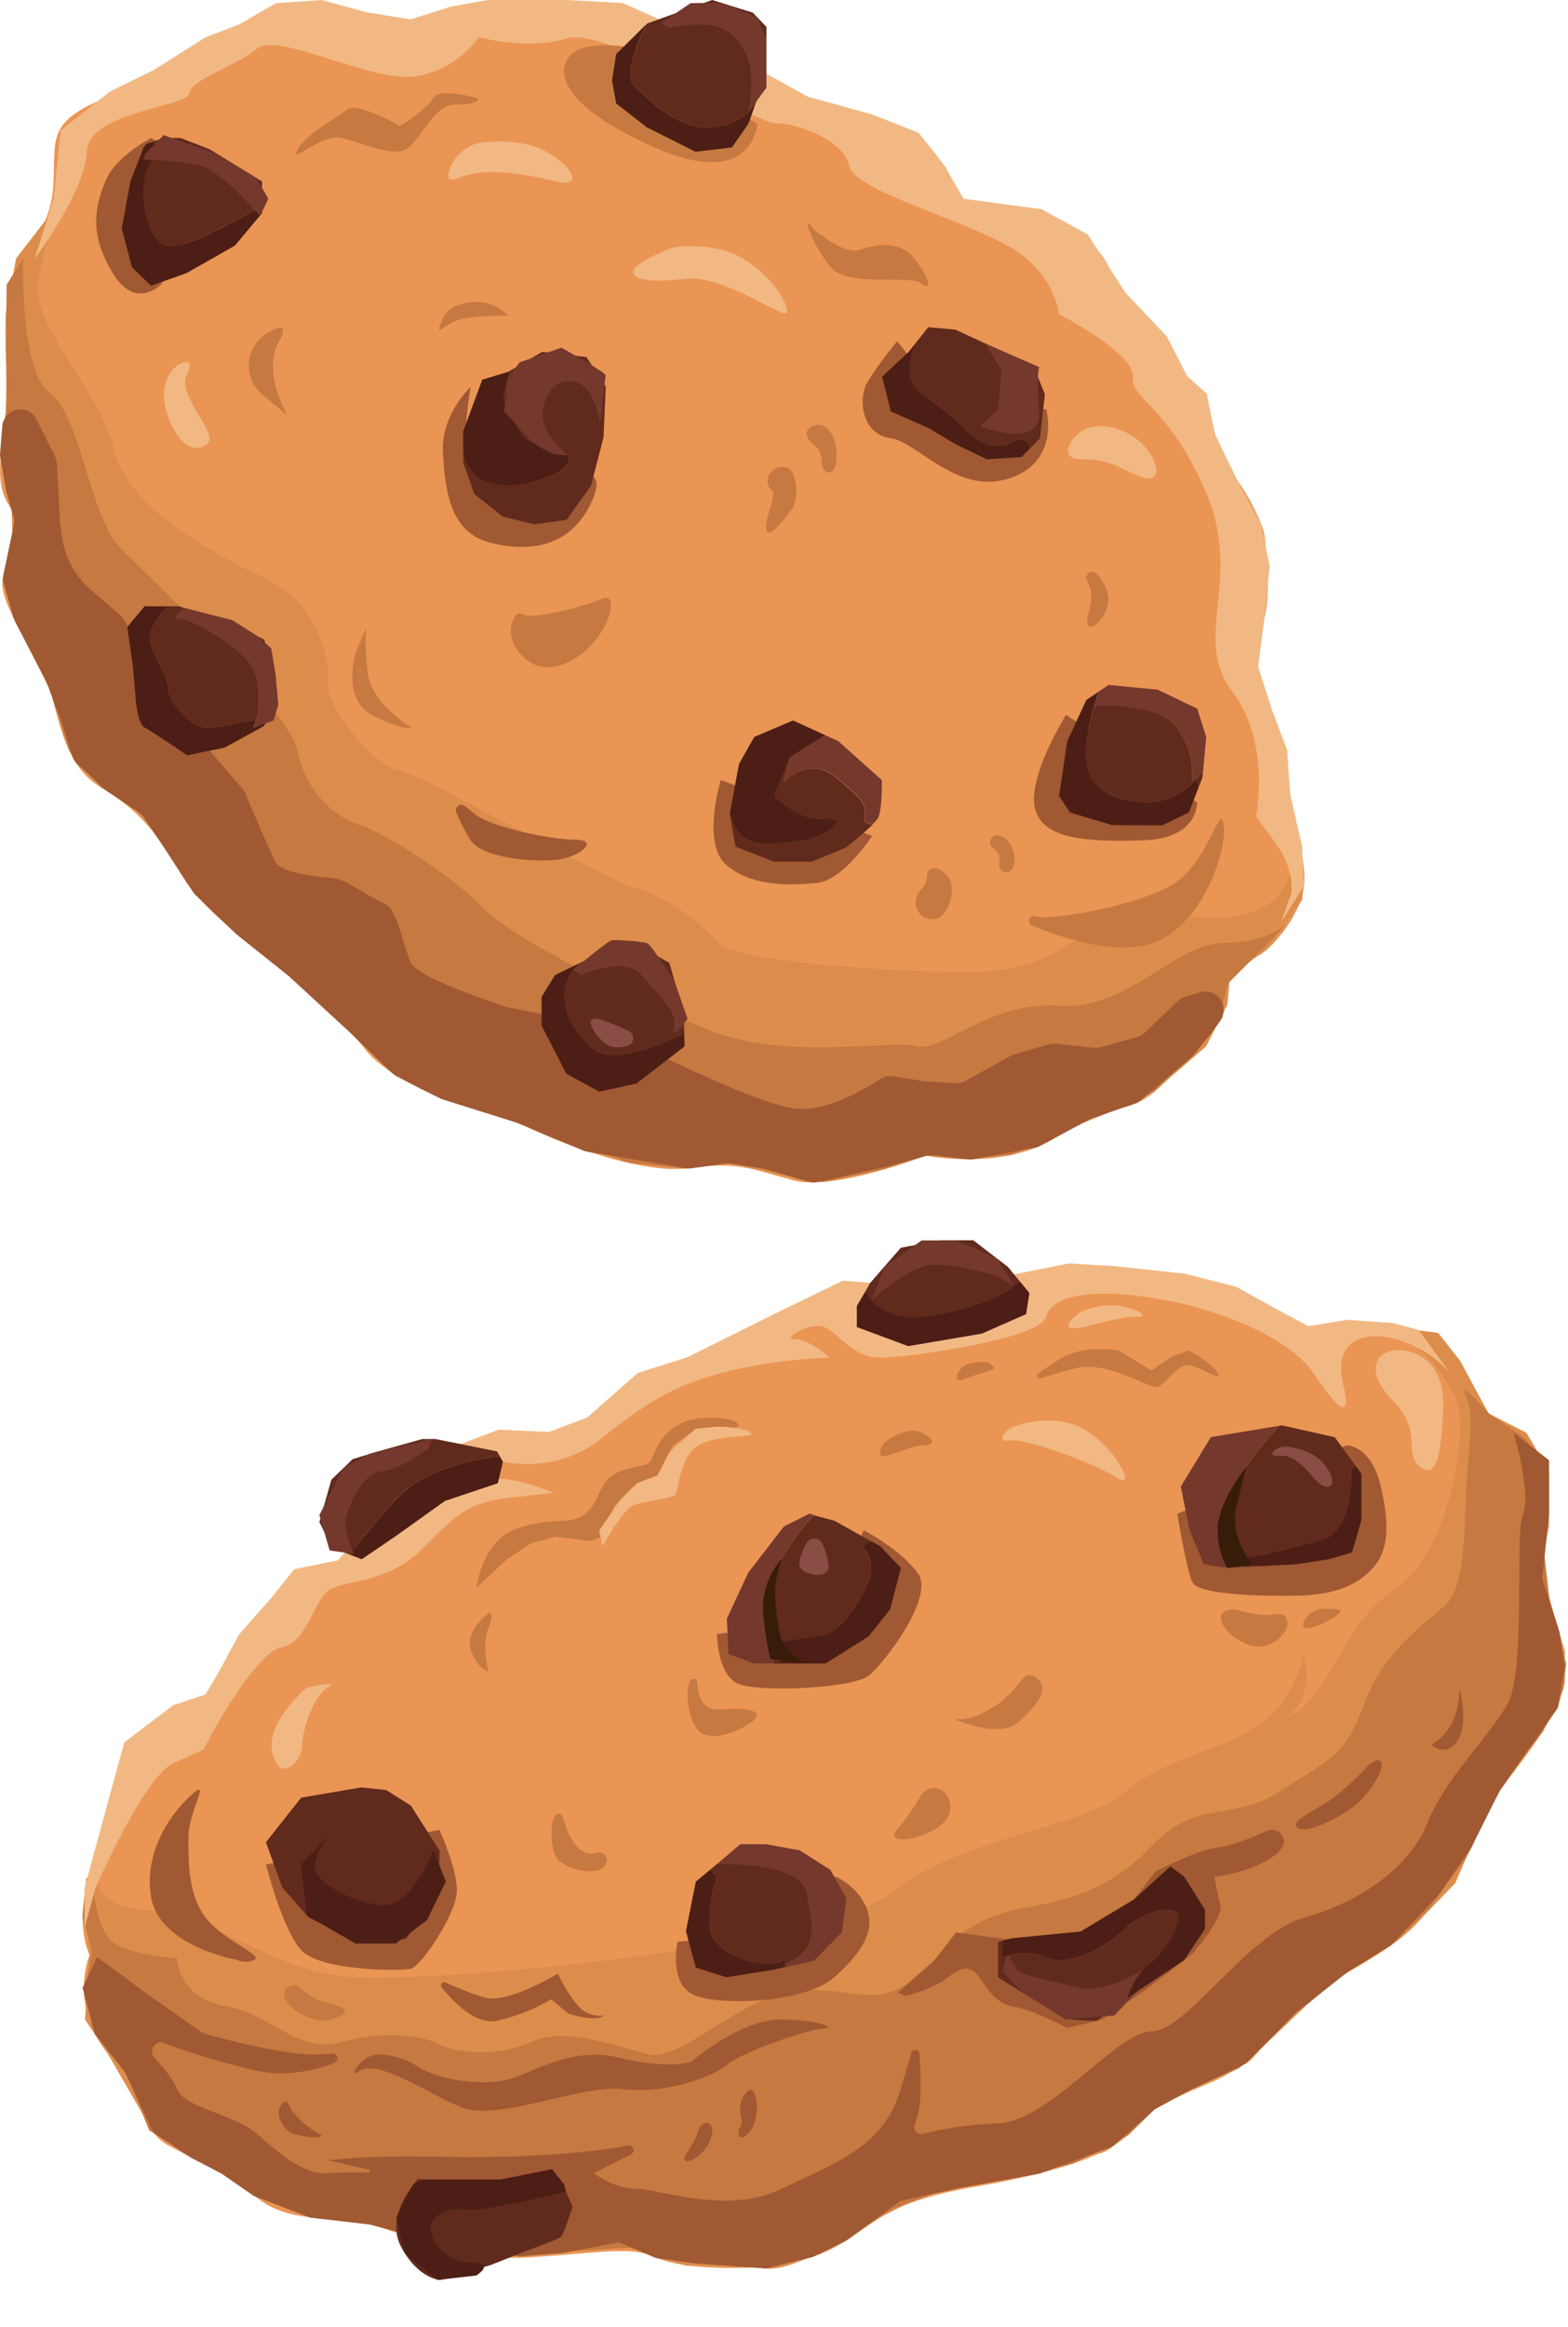 <svg width="29" height="43" viewBox="0 0 29 43" fill="none" xmlns="http://www.w3.org/2000/svg">
<g id="Group 1000003774">
<g id="Group">
<path id="Vector" d="M23.047 38.131C23.095 38.102 23.137 38.069 23.175 38.026C23.403 37.772 24.289 36.804 24.789 36.52C25.367 36.193 26.073 35.801 26.394 35.311C26.715 34.821 27.196 34.396 27.356 33.775C27.517 33.154 28.608 32.206 28.864 31.291C29.121 30.376 28.415 29.526 28.511 28.742C28.608 27.958 28.8 27.01 27.837 26.357C26.875 25.703 26.682 24.657 25.784 24.526C24.886 24.396 24.019 24.526 24.019 24.526C24.019 24.526 23.41 23.84 21.934 23.611C20.458 23.383 19.72 23.317 18.789 23.611C17.859 23.905 16.928 23.873 15.998 23.84C15.068 23.808 14.522 24.265 14.522 24.265C14.522 24.265 12.565 25.278 12.084 25.343C11.602 25.409 11.121 26.226 10.543 26.422C9.966 26.618 9.292 26.357 8.907 26.585C8.522 26.814 7.463 27.598 7.463 27.598L6.276 28.905C6.276 28.905 5.795 28.905 5.474 29.069C5.153 29.232 5.185 29.657 4.672 30.049C4.158 30.442 4.19 31.16 3.709 31.357C3.228 31.553 2.458 32.01 2.329 32.272C2.201 32.533 1.944 33.84 1.656 34.69C1.367 35.539 1.656 36.128 1.656 36.128C1.656 36.128 1.271 37.043 1.977 37.925C2.682 38.807 2.586 39.363 3.132 39.657C3.677 39.951 4.255 40.18 4.704 40.572C5.153 40.964 5.731 40.997 6.34 40.997C6.95 40.997 8.297 41.814 9.773 41.716C11.249 41.618 11.666 41.504 12.148 41.722C12.629 41.945 13.816 41.938 14.329 41.866C15.128 41.755 15.517 41.507 15.934 41.213C16.351 40.919 16.736 40.634 18.051 40.406C19.367 40.177 20.586 39.85 20.971 39.327C21.356 38.804 22.223 38.608 22.672 38.347L23.047 38.131Z" fill="#EA9554"/>
<path id="Vector_2" d="M1.877 34.043C1.877 34.043 1.27 35.18 2.666 35.291C4.062 35.402 4.995 36.451 6.574 36.539C8.153 36.628 15.247 35.99 16.511 34.961C17.775 33.932 20.037 33.798 20.855 33.082C21.674 32.363 23.582 32.069 24.17 31.481C24.754 30.892 24.898 29.981 25.812 29.36C26.727 28.735 27.134 26.716 26.968 25.99C26.801 25.268 25.78 24.526 25.78 24.526L26.599 24.631L27.003 25.144L27.532 26.121L28.232 26.477L28.649 27.183V28.196L28.501 28.981L28.758 29.892L28.941 30.51V31.095L28.812 31.562L28.331 32.249L27.747 33.082L27.353 33.778L26.916 34.798L26.297 35.441L25.732 35.948L25.219 36.278L24.789 36.526L24.173 37.046L23.387 37.794C23.387 37.794 22.812 38.232 22.302 38.494C21.789 38.755 21.211 39.02 21.211 39.02C21.211 39.02 20.66 39.709 20.377 39.781C20.095 39.853 19.033 40.17 19.033 40.17L17.361 40.425L16.206 41.01C16.206 41.01 14.778 41.981 14.175 41.922C13.575 41.863 12.693 41.87 12.693 41.87L11.656 41.523L11.233 41.536L10.174 41.634L9.243 41.641L7.601 41.278L6.58 40.964L6.077 41.017L5.461 40.866L4.707 40.575L4.11 40.164L2.839 39.412L1.976 37.922L1.572 37.321L1.655 36.128L1.565 35.036L1.877 34.043Z" fill="#DD8D4B"/>
<path id="Vector_3" d="M1.701 34.631L1.704 34.663C1.704 34.663 1.752 35.647 2.089 35.892C2.426 36.137 3.276 36.186 3.276 36.186C3.276 36.186 3.292 36.922 4.158 37.069C5.025 37.216 5.506 37.964 6.324 37.735C7.142 37.51 7.848 37.624 8.127 37.778C8.406 37.931 9.177 38.029 9.818 37.735C10.46 37.441 11.422 37.824 12 37.964C12.578 38.105 13.636 36.958 14.631 36.807C15.626 36.657 16.187 37.141 16.823 36.611C17.458 36.078 17.689 35.797 17.689 35.797C17.689 35.797 18.128 35.431 18.77 35.291C19.412 35.154 20.374 35.088 21.273 34.141C22.171 33.193 22.717 33.719 23.711 33.078C24.706 32.438 24.876 32.441 25.255 31.428C25.633 30.415 26.567 29.86 26.791 29.598C27.016 29.337 27.08 28.683 27.112 27.703C27.145 26.722 27.292 26.176 27.112 25.807C26.933 25.438 27.536 26.118 27.536 26.118L28.226 26.588L28.572 27.222L28.591 27.971L28.556 28.68L28.685 29.791L28.967 30.738L28.909 31.229L28.534 32.003L27.85 32.863L27.478 33.484L27.112 34.343L26.442 35.248L25.823 35.876L24.837 36.458L24.173 36.984L23.445 37.732L22.912 38.222L22.017 38.605L21.446 38.892L20.859 39.464L19.842 39.984L18.462 40.281L17.336 40.51L16.515 40.814L15.979 41.154L15.048 41.696L13.925 41.85H13.251L12.343 41.716L11.647 41.536L10.303 41.618L9.818 41.654L8.955 41.618L7.957 41.389L7.081 41.098L6.385 40.935L5.57 40.882L4.749 40.51L4.104 40.157L3.177 39.598L2.759 39.369L2.342 38.324L1.701 37.471L1.572 36.732L1.701 36.069L1.527 35.422L1.595 34.716L1.701 34.631Z" fill="#C67940"/>
<path id="Vector_4" d="M2.984 37.736C2.833 37.736 2.756 37.919 2.859 38.03C3.026 38.209 3.212 38.435 3.276 38.608C3.398 38.945 4.328 39.075 4.713 39.402C5.098 39.729 5.596 40.2 6.067 40.16C6.321 40.141 6.606 40.141 6.815 40.147C6.847 40.147 6.854 40.102 6.821 40.092C6.52 40.023 6.093 39.922 6.067 39.922C6.029 39.922 6.722 39.824 8.124 39.856C9.526 39.889 10.874 39.791 11.548 39.66L11.621 39.647C11.718 39.628 11.763 39.762 11.673 39.807L10.98 40.16C10.98 40.16 11.355 40.448 11.772 40.448C12.189 40.448 13.45 40.938 14.458 40.448C15.462 39.958 16.345 39.677 16.659 38.608L16.855 37.938C16.88 37.853 17.002 37.866 17.005 37.955C17.031 38.33 17.047 38.86 16.97 39.102L16.916 39.272C16.884 39.366 16.97 39.458 17.063 39.435C17.333 39.363 17.833 39.258 18.456 39.239C19.409 39.206 20.66 37.539 21.302 37.539C21.943 37.539 23.089 35.719 24.119 35.438C25.152 35.154 26.082 34.5 26.403 33.683C26.724 32.866 27.526 32.115 27.879 31.494C28.232 30.873 28.008 28.376 28.168 27.974C28.328 27.572 27.991 26.474 27.991 26.474L28.649 26.984V27.974L28.524 29.174L28.842 30.154L28.938 30.808L28.81 31.559L28.328 32.245L27.744 33.079L27.212 34.141L26.596 35.033L25.726 35.945L24.937 36.432L23.955 37.203L23.038 38.134L22.033 38.611L21.347 38.984L20.57 39.667L19.229 40.167L17.798 40.422L16.649 40.673L15.645 41.409L15.035 41.706L14.163 41.919L12.857 41.827L12.138 41.729L11.445 41.435L10.418 41.631L9.616 41.696L8.301 41.5L6.844 41.108L5.74 40.981L4.694 40.579L4.097 40.167L3.533 39.873L2.84 39.412L2.31 38.291L1.758 37.592L1.527 36.732L1.797 36.167L2.307 36.539L2.663 36.807L3.754 37.572C3.754 37.572 5.208 37.997 5.891 37.964L6.148 37.951C6.247 37.948 6.276 38.085 6.183 38.121C5.836 38.255 5.297 38.392 4.713 38.258C3.722 38.03 2.984 37.736 2.984 37.736Z" fill="#A05932"/>
<path id="Vector_5" d="M12.529 35.883C12.529 35.883 12.369 36.621 12.802 36.85C13.235 37.079 14.887 37.023 15.433 36.536C15.978 36.049 16.196 35.647 16.017 35.236C15.834 34.824 15.449 34.677 15.449 34.677L14.631 35.592L13.171 35.827L12.529 35.883Z" fill="#A05932"/>
<path id="Vector_6" d="M6.658 38.134C6.761 38.013 6.918 37.951 7.075 37.967C7.255 37.987 7.502 38.039 7.733 38.19C8.166 38.467 9 38.549 9.434 38.418C9.867 38.288 10.589 37.814 11.455 38.026C12.321 38.239 12.771 38.108 12.771 38.108C12.771 38.108 13.688 37.317 14.439 37.32C15.193 37.324 15.459 37.487 15.222 37.487C14.984 37.487 13.733 37.912 13.444 38.157C13.155 38.402 12.241 38.703 11.519 38.605C10.797 38.507 9.273 39.186 8.583 38.958C8.076 38.788 7.027 38.046 6.674 38.258C6.466 38.382 6.552 38.258 6.658 38.134Z" fill="#A05932"/>
<path id="Vector_7" d="M13.162 39.461C13.232 39.219 13.004 39.134 12.918 39.37C12.876 39.487 12.809 39.631 12.712 39.768C12.501 40.062 12.966 39.968 13.136 39.536C13.146 39.51 13.155 39.484 13.162 39.461Z" fill="#A05932"/>
<path id="Vector_8" d="M13.771 38.709C13.694 38.814 13.671 38.961 13.704 39.098C13.72 39.17 13.726 39.252 13.691 39.307C13.61 39.428 13.675 39.601 13.841 39.418C14.011 39.235 14.044 38.853 13.944 38.663C13.899 38.575 13.832 38.628 13.771 38.709Z" fill="#A05932"/>
<path id="Vector_9" d="M5.23 38.863C5.156 38.935 5.137 39.049 5.172 39.147C5.211 39.248 5.285 39.373 5.41 39.422C5.634 39.51 6.106 39.53 5.891 39.422C5.676 39.314 5.4 39.059 5.336 38.886C5.31 38.814 5.269 38.824 5.23 38.863Z" fill="#A05932"/>
<path id="Vector_10" d="M16.749 36.886C16.749 36.886 17.246 36.765 17.535 36.539C17.824 36.314 17.968 36.34 18.113 36.539C18.257 36.739 18.417 37.033 18.754 37.082C19.091 37.131 19.733 37.474 19.733 37.474L20.375 37.324L21.241 36.732L22.059 36.101C22.059 36.101 22.637 35.431 22.572 35.203C22.508 34.974 22.46 34.68 22.46 34.68C22.46 34.68 23.118 34.614 23.551 34.304C23.769 34.147 23.769 34.016 23.715 33.925C23.657 33.824 23.529 33.788 23.423 33.837C23.208 33.935 22.768 34.118 22.508 34.144C22.155 34.176 21.369 34.585 21.369 34.585L20.968 35.108L19.989 35.696L18.594 35.833L17.679 35.712L17.262 36.252L16.605 36.824L16.749 36.886Z" fill="#A05932"/>
<path id="Vector_11" d="M25.383 32.565C25.35 32.585 25.322 32.608 25.296 32.634C25.187 32.752 24.799 33.157 24.481 33.343C24.105 33.562 23.881 33.68 24 33.775C24.118 33.869 24.481 33.735 24.888 33.487C25.296 33.235 25.562 32.768 25.553 32.605C25.543 32.493 25.447 32.529 25.383 32.565Z" fill="#A05932"/>
<path id="Vector_12" d="M9.882 40.203L8.791 40.333L7.732 40.268C7.732 40.268 7.097 40.922 7.421 41.526C7.748 42.131 8.15 42.131 8.15 42.131L9.083 41.853L9.786 41.575C9.786 41.575 10.331 41.379 10.38 41.33C10.428 41.281 10.591 40.775 10.591 40.775L10.363 40.268L9.882 40.203Z" fill="#602A1C"/>
<path id="Vector_13" d="M1.765 34.892C1.765 34.892 2.653 32.837 3.205 32.585C3.757 32.334 3.757 32.334 3.757 32.334C3.757 32.334 4.697 30.526 5.211 30.438C5.724 30.35 5.788 29.477 6.173 29.337C6.558 29.196 7.2 29.196 7.755 28.674C8.31 28.151 8.525 27.778 9.382 27.683C10.238 27.585 10.238 27.585 10.238 27.585C10.238 27.585 9.443 27.239 9.051 27.347C8.663 27.451 9.199 26.987 9.199 26.987C9.199 26.987 10.235 27.301 11.134 26.572C12.032 25.843 12.61 25.54 13.55 25.32C14.49 25.102 15.347 25.088 15.347 25.088C15.347 25.088 14.961 24.742 14.705 24.749C14.448 24.752 14.91 24.458 15.192 24.507C15.475 24.556 15.732 25.121 16.351 25.088C16.97 25.059 19.238 24.732 19.344 24.34C19.45 23.948 20.156 23.775 21.484 24.013C22.81 24.252 23.923 24.824 24.285 25.366C24.648 25.909 25.033 26.366 24.841 25.582C24.648 24.798 25.2 24.572 25.826 24.749C26.451 24.925 26.814 25.366 26.814 25.366L26.236 24.575L25.758 24.448L24.914 24.389L24.199 24.507L23.522 24.144L22.864 23.778L21.908 23.536L20.634 23.399L19.768 23.347L18.638 23.572L17.127 23.781L15.587 23.667L14.294 24.294L12.712 25.082L11.798 25.37L10.858 26.196L10.152 26.461L9.228 26.419L8.512 26.686L7.046 27.961L6.247 28.834L5.445 28.997L4.996 29.553L4.421 30.203L4.056 30.879L3.799 31.314L3.205 31.51L2.3 32.196L1.976 33.373L1.562 34.896V35.628L1.765 34.892Z" fill="#F2B883"/>
<path id="Vector_14" d="M24.899 26.709C24.899 26.709 25.37 26.687 25.55 27.517C25.733 28.343 25.624 28.716 25.39 28.977C25.155 29.239 24.77 29.477 23.968 29.487C23.166 29.5 22.159 29.455 22.053 29.239C21.947 29.02 21.773 27.974 21.773 27.974L24.899 26.709Z" fill="#A05932"/>
<path id="Vector_15" d="M8.127 33.814C8.127 33.814 8.471 34.556 8.448 34.968C8.426 35.383 7.791 36.34 7.595 36.383C7.399 36.425 5.917 36.425 5.567 36.033C5.217 35.641 4.919 34.455 4.919 34.455L8.127 33.814Z" fill="#A05932"/>
<path id="Vector_16" d="M13.261 30.196C13.261 30.196 13.261 30.938 13.646 31.111C14.031 31.284 15.792 31.199 16.078 30.958C16.363 30.719 17.281 29.52 16.983 29.085C16.684 28.65 15.978 28.278 15.978 28.278L15.154 29.954L13.261 30.196Z" fill="#A05932"/>
<path id="Vector_17" d="M6.684 33.03L5.57 33.219L4.919 34.043L5.221 34.88L5.711 35.435L6.684 35.915L7.508 35.83L8.127 34.968V34.193L7.598 33.366L7.142 33.079L6.684 33.03Z" fill="#602A1C"/>
<path id="Vector_18" d="M4.38 36.216C4.38 36.216 2.936 35.971 2.791 35.039C2.647 34.108 3.289 33.373 3.587 33.128C3.885 32.883 3.484 33.487 3.484 33.961C3.484 34.435 3.484 35.017 3.805 35.438C4.126 35.856 4.88 36.134 4.704 36.216C4.527 36.298 4.38 36.216 4.38 36.216Z" fill="#A05932"/>
<path id="Vector_19" d="M8.239 36.634C8.181 36.608 8.13 36.677 8.169 36.726C8.38 36.99 8.797 37.431 9.205 37.34C9.783 37.209 10.19 36.945 10.19 36.945L10.511 37.209C10.511 37.209 10.918 37.35 11.111 37.275C11.303 37.2 10.96 37.34 10.726 37.101C10.492 36.863 10.318 36.471 10.318 36.471C10.318 36.471 9.385 37.039 8.958 36.912C8.708 36.837 8.425 36.719 8.239 36.634Z" fill="#A05932"/>
<path id="Vector_20" d="M17.58 31.735C17.58 31.735 17.811 31.889 18.353 31.559C18.899 31.229 18.889 30.814 19.152 30.994C19.415 31.173 19.252 31.441 18.851 31.814C18.469 32.167 17.58 31.735 17.58 31.735Z" fill="#C67940"/>
<path id="Vector_21" d="M11.207 34.448C11.272 34.33 11.159 34.196 11.031 34.236C10.922 34.271 10.778 34.265 10.646 34.092C10.386 33.758 10.457 33.468 10.309 33.52C10.162 33.569 10.155 34.222 10.344 34.389C10.534 34.556 11.076 34.687 11.201 34.454C11.204 34.454 11.207 34.451 11.207 34.448Z" fill="#C67940"/>
<path id="Vector_22" d="M8.813 29.337C8.813 29.337 8.91 28.432 9.616 28.226C10.322 28.02 10.537 28.19 10.812 27.981C11.092 27.768 11.059 27.442 11.335 27.259C11.614 27.072 11.977 27.128 12.041 26.987C12.105 26.847 12.275 26.245 13.014 26.203C13.751 26.16 13.742 26.422 13.527 26.376C13.312 26.334 12.863 26.409 12.863 26.409L12.446 26.713L12.157 27.268L11.762 27.415L11.358 27.834L11.143 28.389L10.928 28.477L10.267 28.399L9.818 28.52L9.378 28.814L8.813 29.337Z" fill="#C67940"/>
<path id="Vector_23" d="M19.242 25.471C19.194 25.487 19.158 25.422 19.2 25.389C19.293 25.314 19.431 25.216 19.627 25.098C20.067 24.837 20.695 24.958 20.695 24.958L21.295 25.327L21.68 25.065L21.992 24.958C21.992 24.958 22.441 25.199 22.527 25.382C22.614 25.566 22.133 25.199 21.927 25.232C21.725 25.262 21.51 25.644 21.372 25.634C21.234 25.624 20.419 25.137 19.896 25.284C19.614 25.356 19.389 25.425 19.242 25.471Z" fill="#C67940"/>
<path id="Vector_24" d="M22.8 32.157C22.8 32.157 23.461 31.86 23.776 31.369C24.09 30.879 24.103 30.546 24.103 30.546C24.103 30.546 24.247 30.873 24.096 31.337C23.974 31.706 23.602 31.866 23.602 31.866L22.739 32.258L22.515 32.317L22.8 32.157Z" fill="#DD8D4B"/>
<path id="Vector_25" d="M19.931 24.285C19.976 24.252 20.024 24.223 20.076 24.206C20.201 24.16 20.467 24.088 20.737 24.137C21.112 24.206 21.282 24.357 20.984 24.337C20.686 24.314 19.838 24.628 19.774 24.526C19.733 24.454 19.851 24.347 19.931 24.285Z" fill="#F2B883"/>
<path id="Vector_26" d="M22.861 29.745C22.877 29.745 22.89 29.748 22.906 29.755C22.98 29.778 23.272 29.866 23.509 29.837C23.782 29.804 23.798 29.86 23.811 30.007C23.824 30.154 23.529 30.497 23.169 30.415C22.81 30.333 22.534 30.013 22.585 29.86C22.627 29.735 22.794 29.739 22.861 29.745Z" fill="#C67940"/>
<path id="Vector_27" d="M18.331 25.216C18.299 25.189 18.26 25.173 18.219 25.173C18.116 25.167 17.895 25.167 17.785 25.281C17.635 25.435 17.673 25.565 17.856 25.48C18.039 25.392 18.395 25.327 18.386 25.281C18.379 25.258 18.357 25.235 18.331 25.216Z" fill="#C67940"/>
<path id="Vector_28" d="M25.791 24.954C26.131 24.919 26.461 25.108 26.596 25.428C26.66 25.576 26.702 25.765 26.692 26C26.663 26.703 26.605 27.373 26.272 27.111C25.938 26.85 26.323 26.458 25.778 25.902C25.232 25.347 25.444 24.994 25.778 24.954C25.784 24.954 25.787 24.954 25.791 24.954Z" fill="#F2B883"/>
<path id="Vector_29" d="M13.261 26.363L12.866 26.405L12.388 26.827L12.16 27.265L11.804 27.399L11.483 27.703L11.082 28.281L11.143 28.575C11.143 28.575 11.518 27.889 11.72 27.814C11.923 27.739 12.394 27.699 12.481 27.624C12.568 27.552 12.545 26.801 13.049 26.647C13.553 26.494 14.002 26.575 13.883 26.474C13.764 26.373 13.261 26.363 13.261 26.363Z" fill="#F2B883"/>
<path id="Vector_30" d="M5.666 31.193C5.666 31.193 4.896 31.83 5.04 32.402C5.185 32.974 5.586 32.533 5.586 32.271C5.586 32.01 5.778 31.356 6.051 31.193C6.324 31.029 5.666 31.193 5.666 31.193Z" fill="#F2B883"/>
<path id="Vector_31" d="M16.277 26.863C16.277 26.762 16.329 26.667 16.412 26.615C16.573 26.51 16.842 26.376 17.044 26.474C17.349 26.624 17.253 26.713 17.044 26.713C16.836 26.709 16.277 27.017 16.277 26.863Z" fill="#C67940"/>
<path id="Vector_32" d="M9.032 29.811C9.032 29.811 8.599 30.137 8.705 30.48C8.811 30.824 9.032 30.889 9.032 30.889C9.032 30.889 8.904 30.399 9.032 30.088C9.161 29.778 9.032 29.811 9.032 29.811Z" fill="#C67940"/>
<path id="Vector_33" d="M22.576 28.278C22.55 27.628 23.327 26.709 23.66 26.347L22.396 26.556L21.838 27.471L22.002 28.278L22.265 28.909L22.701 28.974L23.035 28.958C22.829 28.902 22.595 28.739 22.576 28.278Z" fill="#75382D"/>
<path id="Vector_34" d="M22.957 28.797C23.407 28.748 23.888 28.618 24.465 28.454C25.043 28.291 24.995 27.173 24.995 27.173L25.078 27.098L24.687 26.559L23.711 26.34L23.663 26.346C23.329 26.706 22.553 27.624 22.579 28.278C22.598 28.738 22.832 28.902 23.038 28.957L23.317 28.941C23.038 28.902 22.649 28.83 22.957 28.797Z" fill="#602A1C"/>
<path id="Vector_35" d="M25.178 28.098V27.232L25.078 27.095L24.995 27.17C24.995 27.17 25.043 28.288 24.466 28.451C23.888 28.614 23.407 28.745 22.958 28.794C22.653 28.827 23.038 28.899 23.314 28.941L23.988 28.905C24.164 28.879 24.373 28.846 24.575 28.814L25.005 28.689L25.178 28.098Z" fill="#4C1E15"/>
<path id="Vector_36" d="M23.166 28.918C23.166 28.918 22.726 28.405 22.87 27.827C23.05 27.105 23.05 27.105 23.05 27.105C23.05 27.105 22.556 27.719 22.524 28.199C22.492 28.68 22.703 28.974 22.703 28.974L23.166 28.918Z" fill="#381C0A"/>
<path id="Vector_37" d="M23.57 26.807C23.637 26.748 23.727 26.722 23.814 26.735C23.987 26.758 24.295 26.827 24.475 27.039C24.732 27.343 24.661 27.533 24.475 27.461C24.289 27.386 24.051 26.882 23.689 26.902C23.49 26.915 23.509 26.859 23.57 26.807Z" fill="#894D45"/>
<path id="Vector_38" d="M14.173 29.356C14.365 28.883 14.789 28.262 15.052 27.994L14.972 27.971L14.497 28.209L13.839 29.062L13.444 29.909L13.473 30.566L13.945 30.739H14.317C14.176 30.324 14.025 29.722 14.173 29.356Z" fill="#75382D"/>
<path id="Vector_39" d="M14.987 29.036C14.897 29 14.804 29.082 14.794 29.209C14.778 29.412 14.772 29.738 14.875 29.908C15.029 30.16 15.369 30.02 15.292 29.791C15.215 29.562 15.147 29.105 14.99 29.039C14.99 29.036 14.99 29.036 14.987 29.036Z" fill="#894D45"/>
<path id="Vector_40" d="M16.065 30.239L16.463 29.739L16.662 28.974L16.28 28.572L16.123 28.484L15.95 28.572C15.95 28.572 16.197 28.827 16.081 29.17C15.966 29.513 15.578 30.151 15.225 30.216C14.872 30.281 14.291 30.347 14.291 30.347L14.41 30.739H15.27L16.065 30.239Z" fill="#4C1E15"/>
<path id="Vector_41" d="M15.221 30.219C15.571 30.154 15.962 29.516 16.078 29.173C16.193 28.83 15.946 28.575 15.946 28.575L16.12 28.487L15.439 28.105L15.051 28C14.785 28.268 14.364 28.886 14.172 29.363C14.024 29.726 14.175 30.33 14.316 30.745H14.406L14.287 30.353C14.287 30.346 14.871 30.284 15.221 30.219Z" fill="#602A1C"/>
<path id="Vector_42" d="M15.221 28.549C15.16 28.399 14.977 28.389 14.907 28.533C14.833 28.68 14.769 28.84 14.785 28.928C14.823 29.111 15.346 29.209 15.324 28.928C15.317 28.811 15.272 28.674 15.221 28.549Z" fill="#894D45"/>
<path id="Vector_43" d="M14.935 30.742C14.935 30.742 14.493 30.569 14.422 30.186C14.352 29.804 14.297 29.418 14.374 29.114C14.451 28.811 14.451 28.811 14.451 28.811C14.451 28.811 14.043 29.248 14.117 29.866C14.188 30.487 14.249 30.657 14.249 30.657L14.935 30.742Z" fill="#381C0A"/>
<path id="Vector_44" d="M21.257 36.297C21.514 36.118 21.77 35.676 21.802 35.438C21.834 35.199 21.225 35.252 20.808 35.644C20.39 36.036 19.733 36.346 19.364 36.167C18.995 35.987 18.546 36.167 18.546 36.167V35.863L18.459 35.886V36.539L19.078 36.928L19.839 37.324L20.278 37.346L20.885 36.905L20.853 36.915C20.853 36.912 21 36.477 21.257 36.297Z" fill="#602A1C"/>
<path id="Vector_45" d="M21.151 36.389C21.151 36.389 20.429 36.85 19.967 36.732C19.509 36.611 18.867 36.507 18.803 36.389C18.738 36.275 18.633 36.079 18.633 36.079L18.546 36.435L18.909 36.82L19.711 37.32L20.609 37.245L21.325 36.494L21.151 36.389Z" fill="#75382D"/>
<path id="Vector_46" d="M21.901 36.222L22.286 35.644V35.291L21.901 34.68L21.645 34.49L20.965 35.105L19.986 35.693L19.225 35.768L18.718 35.817L18.542 35.863V36.167C18.542 36.167 18.991 35.987 19.36 36.167C19.729 36.346 20.387 36.036 20.804 35.644C21.221 35.252 21.831 35.196 21.799 35.438C21.767 35.676 21.51 36.118 21.253 36.297C20.997 36.477 20.849 36.915 20.849 36.915L20.881 36.905L20.939 36.863L21.901 36.222Z" fill="#4C1E15"/>
<path id="Vector_47" d="M15.571 35.709L15.654 35.079L15.356 34.553L14.791 34.193L14.169 34.079H13.694L13.261 34.445C13.261 34.445 13.328 34.441 13.434 34.445C13.841 34.448 14.839 34.51 14.926 34.994C15.038 35.605 15.122 36.013 14.608 36.255C14.509 36.301 14.515 36.327 14.589 36.337L15.048 36.236L15.571 35.709Z" fill="#75382D"/>
<path id="Vector_48" d="M14.926 34.99C14.814 34.379 13.261 34.444 13.261 34.444L13.132 34.552L13.261 34.68C13.261 34.68 12.94 35.582 13.261 35.918C13.582 36.255 14.146 36.35 14.458 36.252C14.541 36.225 14.541 36.275 14.493 36.356L14.586 36.337C14.512 36.327 14.506 36.301 14.605 36.255C15.122 36.01 15.038 35.598 14.926 34.99Z" fill="#602A1C"/>
<path id="Vector_49" d="M14.458 36.252C14.146 36.346 13.582 36.255 13.261 35.918C12.94 35.582 13.261 34.68 13.261 34.68L13.133 34.552L12.869 34.771L12.687 35.686L12.869 36.359L13.431 36.539L14.288 36.402L14.493 36.356C14.541 36.271 14.541 36.225 14.458 36.252Z" fill="#4C1E15"/>
<path id="Vector_50" d="M5.262 36.889C5.23 36.722 5.429 36.614 5.551 36.732C5.65 36.827 5.83 36.964 6.09 37.023C6.514 37.118 6.433 37.219 6.122 37.317C5.811 37.415 5.314 37.131 5.265 36.899C5.265 36.892 5.262 36.889 5.262 36.889Z" fill="#C67940"/>
<path id="Vector_51" d="M26.468 32.242C26.468 32.242 26.663 32.163 26.834 31.876C27.004 31.588 26.994 31.203 26.994 31.203C26.994 31.203 27.17 31.833 26.959 32.163C26.747 32.493 26.468 32.242 26.468 32.242Z" fill="#A05932"/>
<path id="Vector_52" d="M24.481 29.729C24.327 29.732 24.186 29.82 24.118 29.961C24.086 30.029 24.083 30.085 24.17 30.085C24.385 30.088 24.924 29.774 24.757 29.745C24.683 29.729 24.574 29.725 24.481 29.729Z" fill="#C67940"/>
<path id="Vector_53" d="M16.759 24.334C17.326 24.386 18.491 24.03 18.754 23.765C18.79 23.732 18.825 23.706 18.867 23.686L18.642 23.412L18 22.919H17.391L16.659 23.059L16.098 23.703L16.008 23.86C16.056 23.954 16.268 24.288 16.759 24.334Z" fill="#602A1C"/>
<path id="Vector_54" d="M15.847 24.523L16.796 24.876L18.16 24.644L18.978 24.284L19.039 23.895L18.866 23.683C18.827 23.703 18.789 23.726 18.754 23.762C18.487 24.029 17.326 24.383 16.758 24.33C16.267 24.284 16.058 23.951 16.007 23.86L15.847 24.134V24.523Z" fill="#4C1E15"/>
<path id="Vector_55" d="M7.701 27.392C8.249 27.043 9.029 26.935 9.244 26.912L9.193 26.821L8.054 26.592H7.813L6.944 26.834L6.523 26.964L6.129 27.343L5.907 28.125L6.141 28.602L6.44 28.716C6.754 28.435 7.175 27.726 7.701 27.392Z" fill="#602A1C"/>
<path id="Vector_56" d="M7.315 28.389L8.23 27.736L9.208 27.409L9.301 27.013L9.244 26.912C9.029 26.935 8.249 27.043 7.7 27.392C7.174 27.729 6.754 28.438 6.439 28.716L6.69 28.814L7.315 28.389Z" fill="#4C1E15"/>
<path id="Vector_57" d="M7.925 26.765C7.925 26.765 7.412 27.157 7.049 27.19C6.687 27.222 6.385 27.951 6.385 28.147C6.385 28.343 6.546 28.716 6.546 28.716L6.097 28.651L5.907 27.997L6.347 27.131L6.838 26.863L7.999 26.588L7.925 26.765Z" fill="#75382D"/>
<path id="Vector_58" d="M8.012 34.193C8.012 34.193 7.618 35.281 7.027 35.206C6.44 35.131 5.802 34.765 5.821 34.474C5.84 34.183 6.116 33.889 6.116 33.889L5.567 34.455L5.676 35.396L6.575 35.915H7.316L7.894 35.487L8.247 34.768L8.012 34.193Z" fill="#4C1E15"/>
<path id="Vector_59" d="M18.565 26.507C18.61 26.435 18.681 26.386 18.761 26.36C18.973 26.285 19.489 26.147 19.964 26.37C20.58 26.654 21.052 27.556 20.67 27.311C20.285 27.066 19.002 26.576 18.684 26.618C18.514 26.638 18.52 26.572 18.565 26.507Z" fill="#F2B883"/>
<path id="Vector_60" d="M10.466 40.497C10.466 40.497 8.875 40.895 8.599 40.83C8.32 40.765 7.957 40.944 7.957 41.167C7.957 41.392 8.227 41.807 8.705 41.81C9.186 41.814 8.81 42.049 8.81 42.049L8.095 42.131L7.492 41.647L7.328 40.98L7.655 40.353L7.867 40.275H9.263L10.209 40.085L10.434 40.369L10.466 40.497Z" fill="#4C1E15"/>
<path id="Vector_61" d="M18.433 23.585C18.433 23.585 17.467 23.259 17.044 23.415C16.62 23.569 16.123 24.026 16.123 24.026L16.354 23.415L17.044 22.922H17.695L18.436 23.255L18.757 23.765L18.433 23.585Z" fill="#75382D"/>
<path id="Vector_62" d="M17.57 33.477C17.641 33.095 17.211 32.876 17.021 33.196C16.903 33.399 16.755 33.618 16.608 33.788C16.245 34.2 17.48 33.925 17.567 33.491C17.567 33.484 17.567 33.481 17.57 33.477Z" fill="#C67940"/>
<path id="Vector_63" d="M12.786 31.036C12.831 31.003 12.892 31.033 12.895 31.088C12.902 31.288 12.966 31.628 13.332 31.592C13.845 31.543 14.166 31.624 13.903 31.82C13.636 32.017 13.101 32.219 12.895 31.954C12.69 31.69 12.674 31.121 12.786 31.036Z" fill="#C67940"/>
</g>
<g id="Group_2">
<path id="Vector_64" d="M23.326 9.686C23.361 9.771 23.384 9.86 23.393 9.951C23.429 10.252 23.503 10.993 23.377 11.454C23.217 12.043 23.23 12.631 23.448 12.99C23.666 13.35 23.827 14.069 23.859 14.657C23.891 15.245 24.18 15.833 24.115 16.389C24.051 16.945 23.483 17.565 23.268 17.663C23.053 17.762 22.704 18.186 22.704 18.186C22.704 18.186 22.736 18.742 22.447 19.003C22.158 19.265 21.741 19.886 21.26 20.245C20.779 20.605 20.522 20.343 19.559 20.997C18.597 21.65 17.121 21.356 17.121 21.356C17.121 21.356 15.42 22.01 14.682 21.814C13.944 21.618 13.655 21.454 12.757 21.585C11.859 21.716 10.287 21.095 9.773 20.833C9.26 20.572 8.811 20.507 8.393 20.376C7.976 20.245 7.078 19.82 6.757 19.395C6.436 18.971 5.859 18.448 5.345 18.023C4.832 17.598 3.741 16.846 3.356 16.16C2.971 15.474 2.554 14.951 1.88 14.559C1.206 14.167 1.11 13.35 0.918 12.729C0.725 12.108 -0.045 11.16 0.051 10.703C0.147 10.245 0.276 9.951 0.276 9.624C0.276 9.297 -0.125 9.33 0.042 8.186C0.208 7.043 0.019 6.226 0.147 5.474C0.276 4.722 0.918 4.363 0.982 3.48C1.046 2.598 0.821 2.271 1.944 1.814C3.067 1.356 3.228 0.866 3.998 0.703C4.768 0.539 4.8 -0.049 5.987 0.147C7.174 0.343 7.752 0.605 8.233 0.245C8.714 -0.114 9.26 0.232 9.998 0.108C10.736 -0.016 11.281 0.114 11.827 0.376C12.372 0.637 13.559 0.866 14.201 1.454C14.843 2.043 16.094 2.043 16.864 2.467C17.634 2.892 17.345 3.48 17.827 3.677C18.308 3.873 19.174 3.709 19.912 4.265C20.65 4.82 20.49 5.147 20.875 5.605C21.26 6.062 21.484 6.062 21.677 6.552C21.869 7.043 22.19 6.977 22.351 7.533C22.511 8.088 22.479 8.35 22.832 8.807C23.079 9.124 23.246 9.494 23.326 9.686Z" fill="#EA9554"/>
<path id="Vector_65" d="M23.881 15.922C23.881 15.922 23.955 17.17 21.966 16.928C19.977 16.689 19.89 17.909 18.157 17.951C16.425 17.994 13.537 17.732 13.28 17.428C13.024 17.124 12.424 16.601 11.804 16.428C11.185 16.255 7.794 14.294 7.36 14.229C6.927 14.163 6.029 13.052 6.071 12.66C6.112 12.268 5.923 11.157 4.883 10.677C3.85 10.196 2.333 9.324 2.118 8.324C1.903 7.32 0.619 6.059 0.706 5.261C0.793 4.467 1.155 3.67 1.155 3.67L0.298 4.774L0.106 5.817L0.157 7.278L0 8.408L0.215 9.422L0.234 10.065L0.119 10.533L0.183 11.203L0.68 11.984L1.113 13.007L1.344 13.951L1.88 14.559L2.355 14.794L2.836 15.346L3.356 16.16L4.152 16.951L5.756 18.323L6.545 19.137L7.299 19.853L8.188 20.301L9.369 20.654L10.482 21.069L11.528 21.467L12.664 21.595L13.47 21.487L15.048 21.85L16.386 21.555L17.22 21.33L18.385 21.395L19.765 20.863L21.257 20.245L22.306 19.337L22.701 18.562L22.749 18.036L23.464 17.516L24.087 16.621V15.837L23.884 15.36V15.922H23.881Z" fill="#DD8D4B"/>
<path id="Vector_66" d="M0.43 4.774C0.43 4.774 0.356 6.853 0.933 7.278C1.511 7.703 1.646 9.565 2.252 10.153C2.859 10.742 5.361 13.147 5.506 13.882C5.65 14.614 6.179 15.098 6.661 15.248C7.142 15.399 8.49 16.281 8.923 16.771C9.356 17.261 11.692 18.464 13.123 19.039C14.554 19.614 16.527 19.199 16.96 19.333C17.393 19.467 18.317 18.487 19.588 18.585C20.858 18.683 21.718 17.434 22.639 17.425C23.56 17.418 23.884 16.993 23.884 16.993L22.703 18.183L22.533 18.902L22.004 19.493L21.353 20.17L20.531 20.477L19.562 20.993L18.69 21.343L17.782 21.415L17.124 21.35L16.351 21.605L15.227 21.843L14.015 21.585L13.331 21.454L12.648 21.591L11.66 21.49L10.437 21.046L9.195 20.546L7.777 20.121L6.321 18.801L5.088 17.82L3.722 16.533L3.25 15.663L2.631 14.944L1.88 14.556L1.283 13.882L0.914 12.725L0.237 11.395L0.048 10.703L0.234 10.046L0.321 9.392L0.086 8.912L0.122 7.866C0.122 7.866 0.134 6.82 0.122 6.732C0.109 6.644 0.122 5.261 0.122 5.261L0.43 4.774Z" fill="#C67940"/>
<path id="Vector_67" d="M22.2 18.337L21.911 18.425C21.863 18.441 21.815 18.467 21.78 18.503L21.18 19.078C21.141 19.117 21.093 19.144 21.039 19.16L20.358 19.353C20.317 19.363 20.275 19.369 20.233 19.363L19.527 19.288C19.486 19.284 19.441 19.288 19.402 19.297L18.751 19.487C18.728 19.493 18.703 19.503 18.683 19.516L17.859 19.974C17.804 20.003 17.74 20.02 17.676 20.016L17.102 19.98C17.092 19.98 17.082 19.977 17.073 19.977L16.511 19.889C16.431 19.876 16.348 19.895 16.277 19.941C16.001 20.124 15.234 20.585 14.647 20.48C13.96 20.356 12.433 19.611 12.266 19.529C12.257 19.526 12.247 19.52 12.238 19.516L10.354 18.81C10.338 18.804 10.319 18.8 10.303 18.794L9.414 18.621C9.401 18.617 9.388 18.614 9.375 18.611C9.196 18.552 7.739 18.078 7.601 17.794C7.45 17.49 7.361 16.82 7.126 16.709C6.972 16.637 6.661 16.454 6.465 16.337C6.35 16.268 6.221 16.229 6.09 16.219C5.775 16.196 5.192 16.124 5.089 15.918C4.973 15.68 4.675 14.99 4.582 14.774C4.572 14.748 4.563 14.722 4.553 14.696C4.54 14.653 4.518 14.617 4.489 14.585L3.735 13.706C3.725 13.693 3.716 13.68 3.706 13.667L2.281 11.438C2.262 11.408 2.24 11.386 2.217 11.363L1.691 10.912C1.389 10.653 1.194 10.291 1.142 9.895L1.117 9.706C1.117 9.696 1.113 9.689 1.113 9.68L1.052 8.569C1.049 8.52 1.036 8.474 1.017 8.431L0.674 7.752C0.667 7.738 0.661 7.729 0.655 7.716C0.478 7.448 0.067 7.559 0.042 7.879L0.003 8.366C7.35964e-05 8.395 0.003 8.425 0.006 8.451L0.116 9.082C0.119 9.095 0.122 9.108 0.125 9.121L0.247 9.539C0.263 9.595 0.266 9.653 0.254 9.709L0.064 10.617C0.051 10.673 0.055 10.732 0.071 10.787L0.263 11.441C0.27 11.464 0.279 11.484 0.289 11.506L0.831 12.529C0.838 12.542 0.844 12.556 0.847 12.569L1.129 13.31C1.133 13.317 1.133 13.323 1.136 13.33L1.338 13.974C1.357 14.029 1.389 14.082 1.431 14.121L1.938 14.588C1.951 14.601 1.964 14.611 1.98 14.621L2.567 15.013C2.602 15.036 2.634 15.069 2.66 15.104L3.08 15.732L3.568 16.48C3.581 16.503 3.6 16.523 3.616 16.539L4.373 17.265C4.38 17.271 4.389 17.278 4.396 17.284L5.323 18.023C5.329 18.029 5.336 18.033 5.342 18.039L6.443 19.052L7.248 19.827C7.274 19.85 7.3 19.869 7.328 19.886L8.147 20.301C8.163 20.307 8.179 20.317 8.198 20.32L9.529 20.738C9.539 20.742 9.549 20.745 9.558 20.748L10.797 21.265C10.819 21.274 10.845 21.281 10.871 21.284L12.696 21.588C12.728 21.595 12.761 21.595 12.796 21.588L13.412 21.503C13.444 21.5 13.473 21.5 13.505 21.503L14.089 21.591C14.102 21.595 14.118 21.598 14.131 21.601L14.955 21.837C15.007 21.853 15.064 21.853 15.116 21.843L16.373 21.565L17.147 21.356C17.188 21.346 17.23 21.343 17.272 21.346L17.907 21.425C17.939 21.428 17.974 21.428 18.006 21.422L19.139 21.209C19.171 21.203 19.203 21.193 19.232 21.176L20.15 20.686C20.166 20.68 20.182 20.67 20.198 20.667L20.984 20.395C21.023 20.382 21.058 20.363 21.09 20.337L22.03 19.542C22.046 19.529 22.059 19.516 22.072 19.5C22.165 19.386 22.566 18.899 22.604 18.804C22.611 18.791 22.617 18.771 22.62 18.745C22.685 18.487 22.447 18.261 22.2 18.337Z" fill="#A05932"/>
<path id="Vector_68" d="M23.881 16.51C23.881 16.51 23.955 16.069 23.592 15.578C23.23 15.088 23.23 15.088 23.23 15.088C23.23 15.088 23.519 13.735 22.781 12.761C22.043 11.788 22.989 10.709 22.309 9.108C21.629 7.507 20.913 7.389 20.949 6.958C20.984 6.526 19.588 5.807 19.588 5.807C19.588 5.807 19.508 5.02 18.642 4.542C17.679 4.01 15.802 3.52 15.706 3.062C15.61 2.605 14.775 2.278 14.352 2.278C13.928 2.278 11.23 0.48 10.492 0.709C9.754 0.938 8.855 0.686 8.855 0.686C8.855 0.686 8.47 1.297 7.668 1.412C6.866 1.526 5.134 0.575 4.749 0.902C4.364 1.229 3.542 1.458 3.504 1.719C3.465 1.984 1.636 2.056 1.604 2.804C1.572 3.552 0.642 4.778 0.642 4.778L0.991 3.673L1.123 2.409L2.037 1.69L2.839 1.297L3.802 0.69L4.428 0.448L5.101 0.059L5.952 0L6.757 0.222L7.591 0.359L8.342 0.121L9.016 0H10.492L11.519 0.056L13.072 0.752L14.936 1.784L16.139 2.118L16.989 2.454C16.989 2.454 17.483 3.065 17.499 3.108C17.515 3.15 17.82 3.673 17.82 3.673L19.264 3.866L20.117 4.333L20.82 5.415L21.584 6.222L21.956 6.951L22.319 7.275C22.319 7.275 22.45 7.941 22.46 7.993C22.473 8.042 22.896 8.899 22.896 8.899L23.32 9.683L23.483 10.461L23.371 11.536L23.268 12.32L23.551 13.196L23.807 13.86L23.855 14.65L24.083 15.637L24.112 16.382L23.692 17.043L23.881 16.51Z" fill="#F2B883"/>
<path id="Vector_69" d="M2.974 5.261C2.974 5.261 2.502 5.751 2.076 5.032C1.649 4.314 1.755 3.833 1.947 3.356C2.14 2.876 2.801 2.549 2.801 2.549L3.459 3.029C3.459 3.029 3.548 4.098 3.571 4.163C3.593 4.225 2.974 5.261 2.974 5.261Z" fill="#A05932"/>
<path id="Vector_70" d="M8.705 7.147C8.705 7.147 8.15 7.67 8.192 8.366C8.233 9.062 8.32 9.827 9.048 10.023C9.777 10.219 10.566 10.118 10.951 9.255C11.336 8.389 10.245 8.912 10.139 8.912C10.033 8.912 8.599 9.02 8.599 8.366C8.599 7.712 8.705 7.147 8.705 7.147Z" fill="#A05932"/>
<path id="Vector_71" d="M16.129 15.448C16.129 15.448 15.594 16.274 15.103 16.317C14.612 16.36 13.925 16.392 13.444 15.993C12.963 15.595 13.332 14.415 13.332 14.415L16.129 15.448Z" fill="#A05932"/>
<path id="Vector_72" d="M19.148 16.931C19.039 16.892 18.978 17.059 19.084 17.101C19.453 17.258 20.579 17.686 21.321 17.428C22.219 17.114 22.694 15.758 22.633 15.252C22.572 14.745 22.363 15.99 21.625 16.382C20.887 16.775 19.38 17.016 19.155 16.935C19.152 16.931 19.148 16.931 19.148 16.931Z" fill="#C67940"/>
<path id="Vector_73" d="M8.59 14.892C8.506 14.83 8.397 14.922 8.439 15.017C8.503 15.164 8.59 15.35 8.696 15.517C8.92 15.873 9.931 15.941 10.332 15.883C10.733 15.824 11.102 15.52 10.637 15.517C10.171 15.513 9.065 15.284 8.776 15.039C8.705 14.981 8.644 14.932 8.59 14.892Z" fill="#A05932"/>
<path id="Vector_74" d="M22.139 14.827C22.139 14.827 22.177 15.497 21.138 15.529C20.101 15.562 19.267 15.513 19.139 14.925C19.01 14.336 19.716 13.209 19.716 13.209L22.139 14.827Z" fill="#A05932"/>
<path id="Vector_75" d="M15.209 4.353C15.209 4.353 15.642 4.712 15.915 4.614C16.187 4.516 16.637 4.431 16.909 4.778C17.182 5.121 17.262 5.399 17.038 5.235C16.813 5.072 15.69 5.317 15.369 4.941C15.048 4.565 14.84 3.977 14.984 4.157C15.129 4.337 15.209 4.353 15.209 4.353Z" fill="#C67940"/>
<path id="Vector_76" d="M3.388 6.703C3.276 6.739 3.186 6.82 3.128 6.925C3.051 7.069 2.98 7.314 3.093 7.65C3.285 8.222 3.59 8.386 3.831 8.206C4.071 8.026 3.26 7.324 3.455 6.915C3.571 6.683 3.484 6.67 3.388 6.703Z" fill="#F2B883"/>
<path id="Vector_77" d="M17.188 16.98C16.941 16.941 16.851 16.634 17.024 16.451C17.092 16.379 17.143 16.294 17.143 16.203C17.143 15.922 17.509 16.062 17.583 16.291C17.656 16.52 17.528 16.987 17.252 16.987C17.23 16.987 17.207 16.984 17.188 16.98Z" fill="#C67940"/>
<path id="Vector_78" d="M18.466 15.435C18.331 15.412 18.257 15.588 18.366 15.673C18.44 15.732 18.511 15.814 18.485 15.909C18.437 16.095 18.632 16.206 18.729 16.046C18.825 15.886 18.729 15.487 18.472 15.438C18.469 15.435 18.469 15.435 18.466 15.435Z" fill="#C67940"/>
<path id="Vector_79" d="M9.487 11.458C9.417 11.628 9.442 11.82 9.542 11.974C9.686 12.196 9.975 12.461 10.46 12.258C11.22 11.938 11.509 10.915 11.146 11.062C10.784 11.209 9.863 11.461 9.667 11.353C9.584 11.307 9.526 11.373 9.487 11.458Z" fill="#C67940"/>
<path id="Vector_80" d="M4.964 6.141C4.704 6.288 4.553 6.588 4.611 6.886C4.637 7.023 4.707 7.163 4.852 7.288C5.32 7.683 5.32 7.683 5.32 7.683C5.32 7.683 4.836 6.886 5.16 6.311C5.352 5.971 5.156 6.033 4.964 6.141Z" fill="#C67940"/>
<path id="Vector_81" d="M6.6 12.013C6.581 12.056 6.568 12.098 6.558 12.144C6.507 12.363 6.414 12.984 6.899 13.226C7.492 13.52 7.604 13.444 7.604 13.444C7.604 13.444 6.866 12.997 6.802 12.441C6.738 11.886 6.77 11.608 6.77 11.608L6.6 12.013Z" fill="#C67940"/>
<path id="Vector_82" d="M20.111 10.748C20.03 10.627 20.201 10.5 20.29 10.611C20.399 10.742 20.518 10.928 20.499 11.104C20.467 11.428 20.162 11.689 20.114 11.542C20.066 11.395 20.29 11.02 20.114 10.758C20.114 10.755 20.114 10.752 20.111 10.748Z" fill="#C67940"/>
<path id="Vector_83" d="M8.314 3.137C8.416 2.84 8.689 2.637 8.997 2.621C9.308 2.604 9.722 2.617 10.027 2.764C10.572 3.026 10.829 3.483 10.284 3.353C9.738 3.222 8.968 3.075 8.487 3.287C8.282 3.379 8.266 3.281 8.314 3.137Z" fill="#F2B883"/>
<path id="Vector_84" d="M19.784 8.215C19.874 8.026 20.06 7.902 20.265 7.879C20.406 7.866 20.592 7.882 20.817 7.987C21.363 8.242 21.587 8.944 21.17 8.83C20.753 8.715 20.618 8.487 20.037 8.487C19.726 8.49 19.723 8.349 19.784 8.215Z" fill="#F2B883"/>
<path id="Vector_85" d="M9.363 5.801C9.196 5.64 8.968 5.562 8.74 5.582C8.522 5.601 8.281 5.673 8.188 5.889C8.002 6.314 8.227 5.954 8.564 5.889C8.901 5.823 9.395 5.833 9.395 5.833L9.363 5.801Z" fill="#C67940"/>
<path id="Vector_86" d="M8.855 1.82C8.855 1.82 8.117 1.608 8.005 1.82C7.893 2.033 7.396 2.327 7.396 2.327C7.396 2.327 6.609 1.873 6.417 2.026C6.224 2.18 5.663 2.471 5.502 2.768C5.342 3.066 5.936 2.461 6.321 2.549C6.706 2.637 7.219 2.896 7.492 2.765C7.765 2.634 8.021 1.915 8.422 1.932C8.823 1.951 8.855 1.82 8.855 1.82Z" fill="#C67940"/>
<path id="Vector_87" d="M14.92 8.036C14.936 8.105 14.977 8.163 15.035 8.203C15.106 8.252 15.195 8.35 15.199 8.516C15.205 8.797 15.401 8.775 15.449 8.621C15.5 8.467 15.488 8.049 15.273 7.895C15.109 7.775 14.891 7.912 14.92 8.036Z" fill="#C67940"/>
<path id="Vector_88" d="M14.272 9.059C14.182 8.98 14.169 8.84 14.243 8.745C14.294 8.676 14.381 8.611 14.512 8.63C14.769 8.666 14.763 9.225 14.663 9.376C14.567 9.526 14.217 9.993 14.172 9.787C14.127 9.581 14.384 9.153 14.272 9.059C14.272 9.062 14.272 9.062 14.272 9.059Z" fill="#C67940"/>
<path id="Vector_89" d="M10.973 19.386C11.326 19.663 12.119 19.36 12.655 19.095L12.642 18.7L12.379 17.794L11.743 17.428H11.487L10.736 17.791C10.242 18.173 10.412 18.945 10.973 19.386Z" fill="#602A1C"/>
<path id="Vector_90" d="M10.017 18.422V18.954L10.475 19.843L11.082 20.173L11.772 20.023L12.661 19.337L12.654 19.095C12.118 19.36 11.326 19.664 10.973 19.386C10.411 18.945 10.244 18.173 10.735 17.791L10.267 18.017L10.017 18.422Z" fill="#4C1E15"/>
<path id="Vector_91" d="M11.627 19.052C11.753 19.115 11.73 19.301 11.595 19.33C11.499 19.353 11.393 19.363 11.31 19.34C11.072 19.278 10.684 18.7 11.13 18.847C11.319 18.912 11.493 18.987 11.627 19.052Z" fill="#894D45"/>
<path id="Vector_92" d="M4.89 11.824L4.396 11.562L3.314 11.203H3.112C3.112 11.203 2.743 11.552 2.775 11.824C2.808 12.098 3.128 12.513 3.112 12.739C3.096 12.964 3.555 13.48 3.879 13.451C4.203 13.422 4.96 13.245 4.96 13.245L4.877 13.412L4.89 13.405C4.89 13.405 5.05 13.049 5.092 12.961C5.134 12.876 4.89 11.824 4.89 11.824Z" fill="#602A1C"/>
<path id="Vector_93" d="M3.879 13.451C3.554 13.48 3.096 12.964 3.112 12.739C3.128 12.513 2.807 12.098 2.775 11.824C2.743 11.549 3.112 11.203 3.112 11.203H2.675L2.354 11.585L2.457 12.304L2.515 12.971C2.515 12.971 2.55 13.379 2.675 13.444C2.804 13.51 3.461 13.957 3.461 13.957L4.151 13.817L4.88 13.418L4.963 13.252C4.96 13.245 4.203 13.422 3.879 13.451Z" fill="#4C1E15"/>
<path id="Vector_94" d="M10.845 6.598L10.026 6.503L9.436 6.85C9.378 7.043 9.32 7.275 9.32 7.36C9.32 7.507 9.712 8.098 9.712 8.098C9.712 8.098 10.123 8.34 10.363 8.356C10.604 8.373 10.62 8.634 10.107 8.83C9.593 9.026 8.643 9.147 8.566 8.278V8.539L8.772 9.128L9.298 9.546L9.885 9.69L10.479 9.605L10.931 8.974L11.162 8.082L11.204 7.144L10.845 6.598Z" fill="#602A1C"/>
<path id="Vector_95" d="M10.107 8.83C10.62 8.634 10.604 8.372 10.363 8.356C10.123 8.34 9.712 8.098 9.712 8.098C9.712 8.098 9.32 7.506 9.32 7.359C9.32 7.271 9.378 7.042 9.436 6.85L9.397 6.872L8.919 7.016L8.566 7.974V8.278C8.64 9.147 9.593 9.026 10.107 8.83Z" fill="#4C1E15"/>
<path id="Vector_96" d="M14.814 15.536C15.253 15.494 15.767 15.075 15.266 15.131C14.765 15.187 14.323 14.703 14.323 14.703L14.611 13.997L15.263 13.585L14.666 13.314L13.95 13.618L13.668 14.118L13.498 15.033C13.668 15.794 14.374 15.579 14.814 15.536Z" fill="#4C1E15"/>
<path id="Vector_97" d="M21.138 14.827C20.502 14.784 20.159 14.533 20.092 14.085C20.024 13.637 20.316 12.784 20.316 12.784L20.092 12.934L19.739 13.696L19.588 14.706L19.787 15.013L20.57 15.248L21.497 15.252L21.988 15.013L22.164 14.562C22.148 14.454 22.139 14.372 22.139 14.372C22.139 14.372 21.776 14.869 21.138 14.827Z" fill="#4C1E15"/>
<path id="Vector_98" d="M2.727 3.127C2.535 3.568 2.711 4.385 3.035 4.532C3.359 4.68 4.652 3.905 4.652 3.905L4.845 3.882V3.353L3.876 2.758L3.337 2.549H3.035L2.827 2.617C2.846 2.696 2.846 2.853 2.727 3.127Z" fill="#602A1C"/>
<path id="Vector_99" d="M2.252 4.226L2.441 4.938L2.794 5.281L3.458 5.043L4.344 4.539L4.848 3.938V3.882L4.655 3.905C4.655 3.905 3.365 4.68 3.038 4.533C2.714 4.386 2.538 3.569 2.73 3.127C2.849 2.853 2.849 2.699 2.833 2.618L2.714 2.657C2.698 2.676 2.679 2.699 2.656 2.722L2.412 3.353L2.252 4.226Z" fill="#4C1E15"/>
<path id="Vector_100" d="M14.005 2.288C14.005 2.288 13.935 3.53 12.109 2.726C10.283 1.918 10.274 1.255 10.588 0.987C10.902 0.719 11.73 0.889 11.73 0.889L14.005 2.288Z" fill="#C67940"/>
<path id="Vector_101" d="M14.175 0.497L13.925 0.235L13.171 0L11.968 0.435C11.968 0.435 11.467 1.359 11.743 1.605C12.022 1.85 12.552 2.418 13.197 2.353C13.845 2.288 14.005 1.837 14.005 1.837L14.175 1.363V0.497Z" fill="#602A1C"/>
<path id="Vector_102" d="M13.196 2.353C12.548 2.418 12.019 1.853 11.743 1.605C11.464 1.359 11.967 0.435 11.967 0.435L11.396 1L11.319 1.49L11.396 1.912L11.964 2.353L12.863 2.804L13.536 2.725L13.841 2.288L14.002 1.837C14.005 1.837 13.845 2.288 13.196 2.353Z" fill="#4C1E15"/>
<path id="Vector_103" d="M19.351 7.565C19.351 7.565 19.62 8.536 18.657 8.843C17.695 9.153 16.973 8.163 16.46 8.095C15.946 8.026 15.853 7.372 16.052 7.046C16.251 6.719 16.594 6.304 16.594 6.304C16.594 6.304 17.393 7.34 17.496 7.372C17.599 7.408 19.351 7.565 19.351 7.565Z" fill="#A05932"/>
<path id="Vector_104" d="M19.325 7.284L19.123 6.784L18.548 6.5L17.672 6.092L17.169 6.046L16.963 6.304C16.963 6.304 16.588 6.948 17.053 7.284C17.518 7.618 17.666 7.739 17.823 7.909C17.984 8.079 18.33 8.373 18.718 8.177C18.95 8.059 19.026 8.173 19.049 8.288L19.235 8.098L19.325 7.284Z" fill="#602A1C"/>
<path id="Vector_105" d="M18.719 8.176C18.33 8.372 17.984 8.078 17.823 7.908C17.663 7.738 17.519 7.621 17.053 7.284C16.588 6.951 16.964 6.304 16.964 6.304L16.809 6.5L16.315 6.961L16.476 7.604L17.169 7.908L17.673 8.209L18.25 8.487L18.892 8.447L19.049 8.287C19.027 8.173 18.95 8.059 18.719 8.176Z" fill="#4C1E15"/>
<path id="Vector_106" d="M15.991 15.131C16.052 14.84 15.869 14.716 15.468 14.373C15.07 14.026 14.663 14.314 14.663 14.314L14.483 14.454L14.618 13.99L14.608 13.997L14.32 14.703C14.32 14.703 14.766 15.186 15.263 15.131C15.764 15.075 15.25 15.493 14.811 15.536C14.371 15.579 13.665 15.794 13.495 15.033L13.601 15.644L14.313 15.922H15.016L15.635 15.667C15.635 15.667 15.975 15.402 16.149 15.229C16.043 15.229 15.979 15.206 15.991 15.131Z" fill="#602A1C"/>
<path id="Vector_107" d="M14.663 14.314C14.663 14.314 15.071 14.026 15.472 14.369C15.873 14.712 16.056 14.837 15.995 15.127C15.979 15.199 16.043 15.226 16.149 15.222C16.187 15.186 16.216 15.15 16.232 15.127C16.322 14.987 16.309 14.415 16.309 14.415L15.501 13.693L15.26 13.585L14.618 13.993L14.483 14.457L14.663 14.314Z" fill="#75382D"/>
<path id="Vector_108" d="M22.04 14.372C22.055 14.16 22.065 13.889 21.776 13.454C21.488 13.019 20.365 13.006 20.365 13.006L20.23 13.075C20.15 13.366 20.05 13.807 20.092 14.085C20.159 14.533 20.503 14.781 21.138 14.827C21.773 14.869 22.139 14.372 22.139 14.372C22.139 14.372 22.152 14.454 22.165 14.562L22.238 14.372L22.248 14.255C22.136 14.385 22.03 14.467 22.04 14.372Z" fill="#602A1C"/>
<path id="Vector_109" d="M21.776 13.454C22.065 13.889 22.059 14.16 22.039 14.372C22.033 14.467 22.136 14.386 22.251 14.255L22.309 13.617L22.142 13.095L21.41 12.745L20.503 12.657L20.316 12.781C20.316 12.781 20.275 12.899 20.227 13.072L20.329 13.046C20.355 13.039 20.384 13.036 20.409 13.036C20.618 13.039 21.52 13.069 21.776 13.454Z" fill="#75382D"/>
<path id="Vector_110" d="M18.218 6.346L18.523 6.846L18.458 7.565L18.128 7.879C18.128 7.879 19.273 8.323 19.219 7.604C19.164 6.885 19.222 6.784 19.222 6.784L18.218 6.346Z" fill="#75382D"/>
<path id="Vector_111" d="M10.499 8.412C10.499 8.412 9.988 8 10.04 7.605C10.094 7.209 10.338 6.948 10.681 7.069C11.025 7.19 11.098 7.853 11.098 7.853C11.098 7.853 11.195 6.993 11.201 6.938C11.208 6.882 10.383 6.425 10.383 6.425L9.61 6.696L9.392 6.993L9.324 7.601L9.831 8.16C9.831 8.16 10.181 8.408 10.338 8.408C10.499 8.412 10.499 8.412 10.499 8.412Z" fill="#75382D"/>
<path id="Vector_112" d="M12.378 0.516C12.378 0.516 12.994 0.379 13.331 0.516C13.668 0.653 13.838 0.98 13.883 1.307C13.925 1.634 13.835 2.082 13.835 2.082L14.175 1.621V0.719L14.005 0.317L13.331 0.049L12.77 0.059L12.218 0.434L12.378 0.516Z" fill="#75382D"/>
<path id="Vector_113" d="M2.682 2.85L3.025 2.497L4.023 2.85L4.739 3.287L4.963 3.673C4.963 3.673 4.816 3.98 4.809 3.987C4.803 3.993 4.11 3.147 3.661 3.049C3.211 2.951 2.656 2.951 2.656 2.951L2.682 2.85Z" fill="#75382D"/>
<path id="Vector_114" d="M4.749 13.235C4.749 13.235 4.867 12.653 4.643 12.301C4.418 11.948 3.552 11.438 3.327 11.438C3.103 11.438 3.404 11.232 3.404 11.232L4.299 11.461L4.781 11.768L5.018 11.984L5.098 12.474L5.147 13.02L5.06 13.314L4.675 13.454L4.749 13.235Z" fill="#75382D"/>
<path id="Vector_115" d="M10.742 18.017C10.742 18.017 11.573 17.657 11.862 18.017C12.151 18.376 12.536 18.67 12.465 18.981C12.395 19.291 12.715 18.824 12.715 18.824L12.475 18.134C12.475 18.134 12.048 17.458 11.965 17.428C11.881 17.396 11.393 17.363 11.316 17.376C11.239 17.386 10.607 17.919 10.607 17.919L10.742 18.017Z" fill="#75382D"/>
<path id="Vector_116" d="M12.353 4.611C12.443 4.575 12.539 4.556 12.635 4.552C12.866 4.539 13.316 4.549 13.675 4.742C14.185 5.016 14.551 5.526 14.554 5.752C14.557 5.977 13.418 5.046 12.629 5.154C11.84 5.261 11.554 5.091 11.795 4.905C11.955 4.778 12.202 4.67 12.353 4.611Z" fill="#F2B883"/>
</g>
</g>
</svg>
